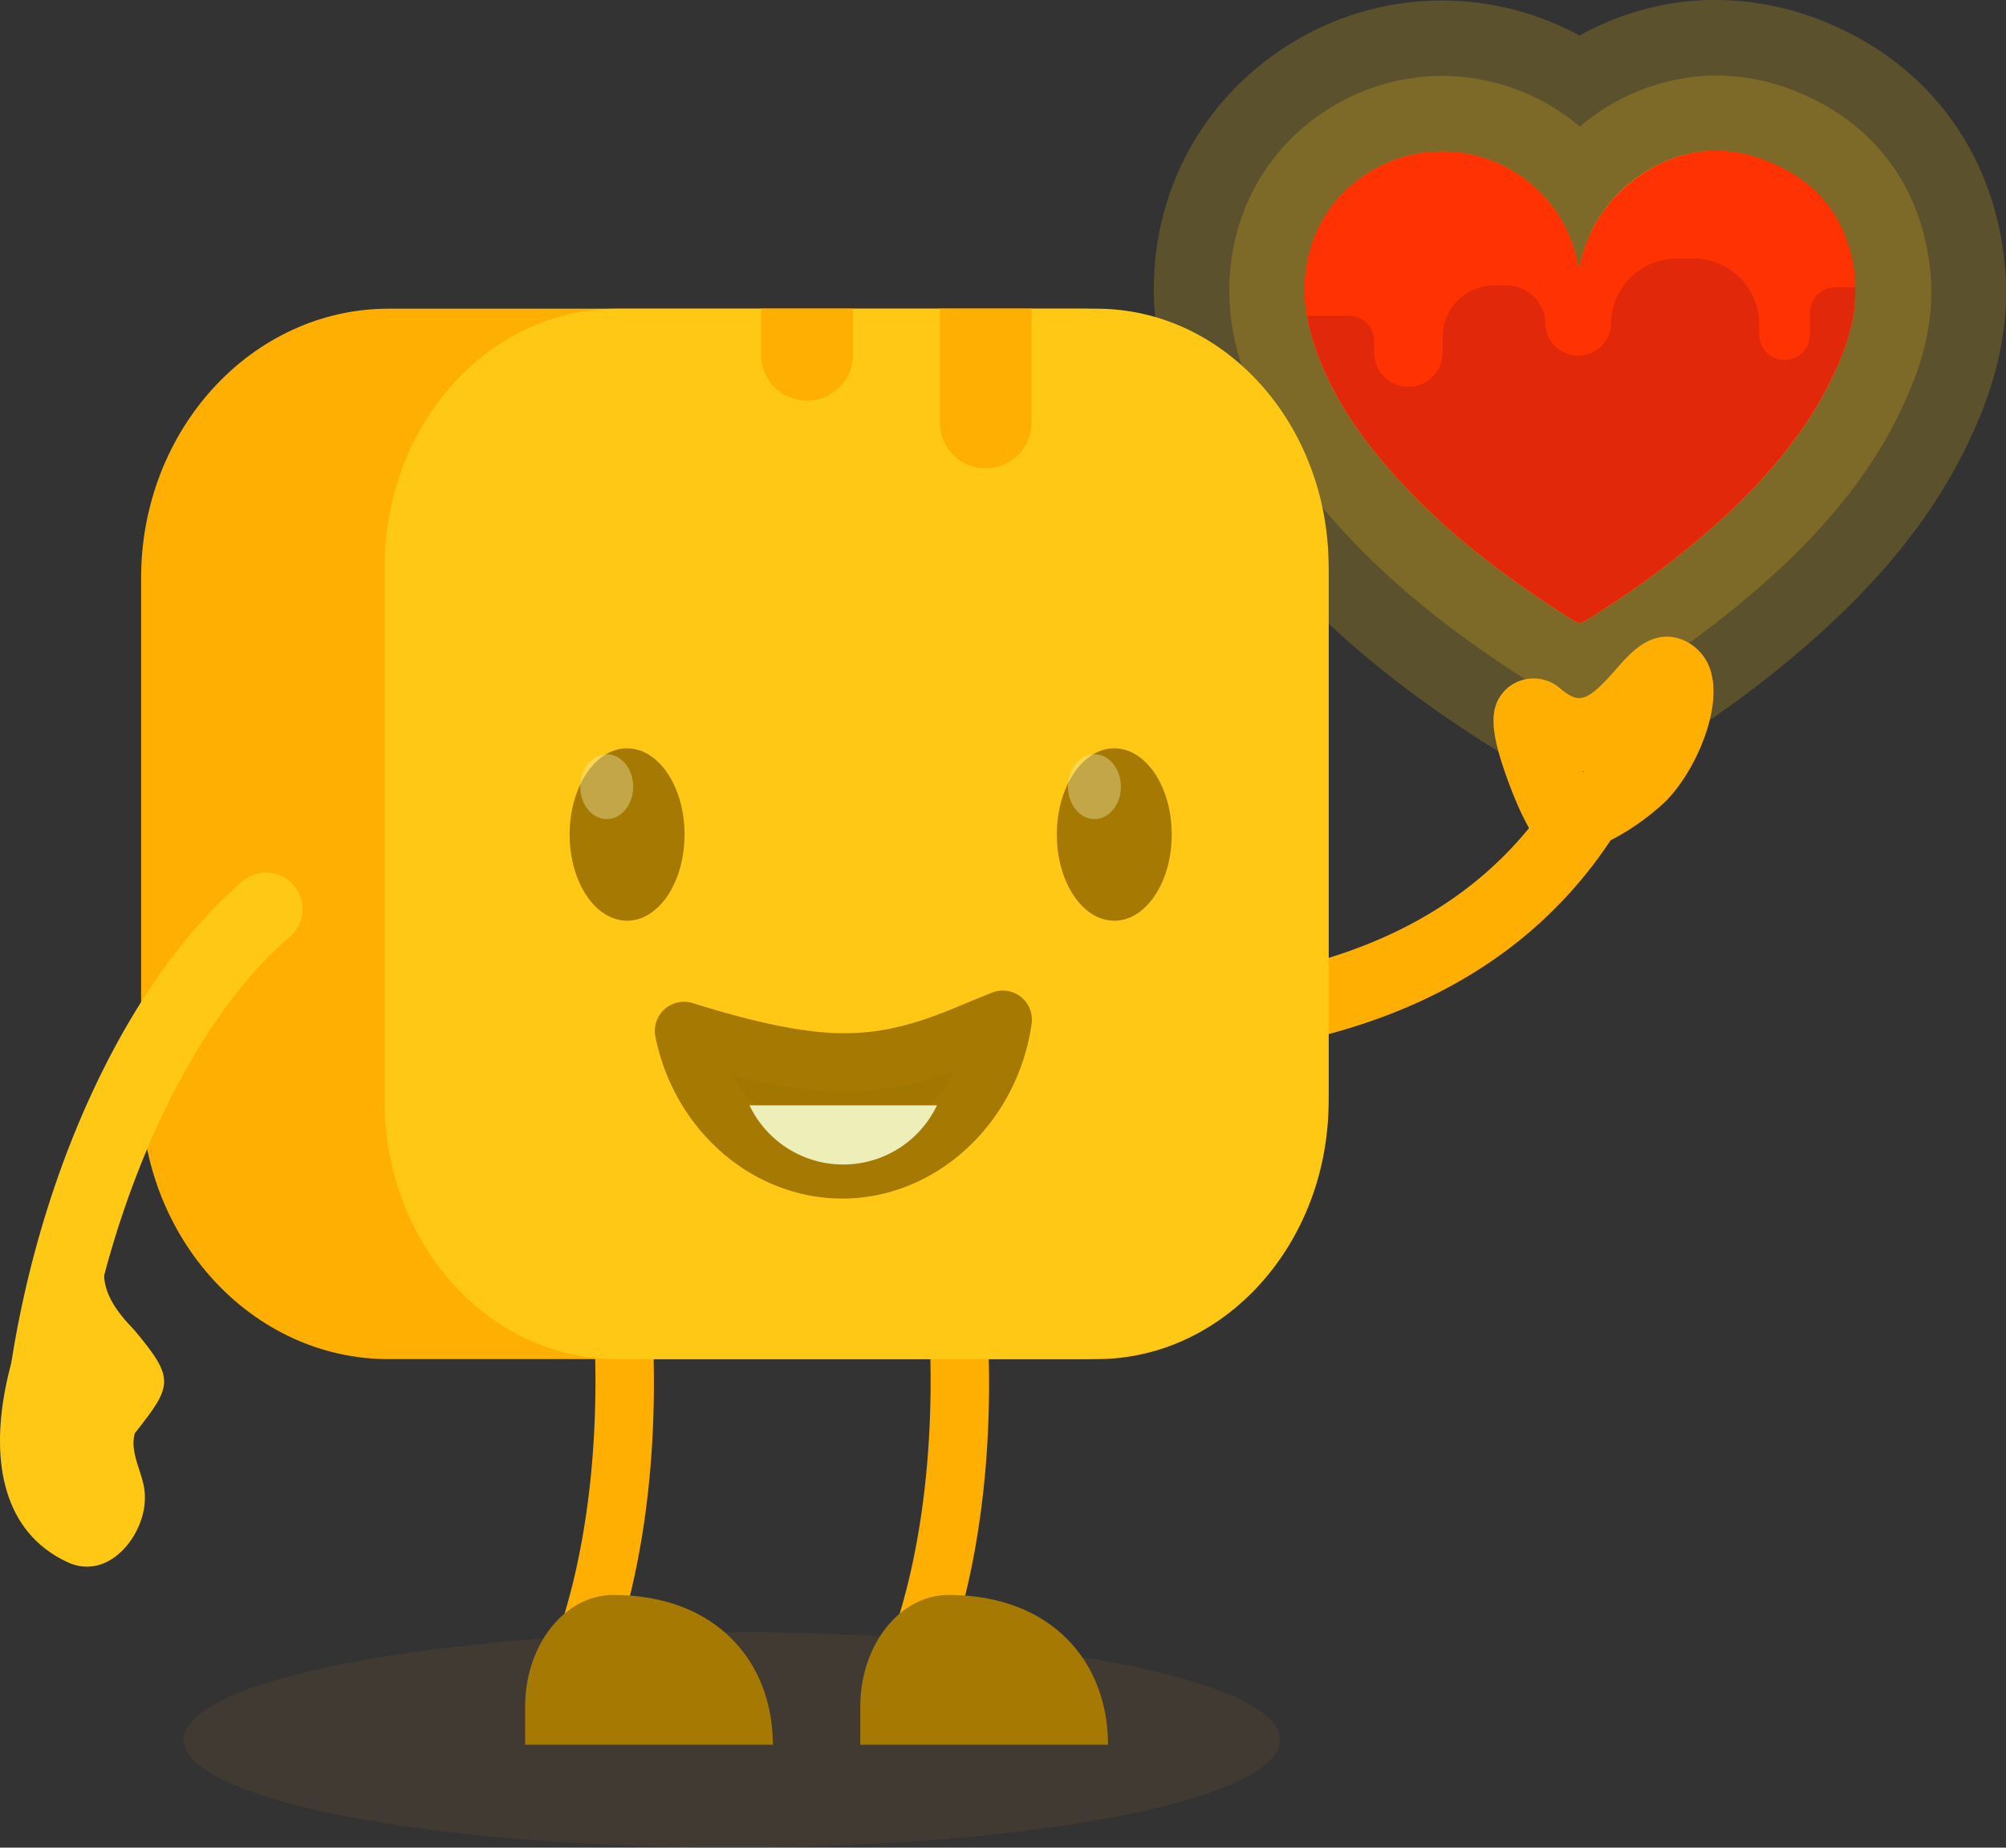 <svg xmlns="http://www.w3.org/2000/svg" viewBox="0 0 265.99 244.98"><rect x="0" y="0" width="265.99" height="244.98" fill="#333333" stroke="none"/><defs><style>.cls-1,.cls-6{fill:#ffc815;}.cls-1{opacity:0.2;}.cls-2{fill:#685335;opacity:0.25;}.cls-3{fill:#ffaf02;}.cls-4{fill:#a67902;}.cls-5{fill:#a27701;}.cls-7{fill:#eeeeb9;}.cls-8{opacity:0.38;}.cls-9{fill:#e2280a;}.cls-10{fill:#ff3203;}</style></defs><g id="Layer_2" data-name="Layer 2"><g id="Layer_1-2" data-name="Layer 1"><path class="cls-1" d="M209.45,102.58a21.28,21.28,0,0,1-11.31-3.28C185.8,91.56,176.53,83.9,169,75.2c-7.19-8.29-11.74-16.27-14.3-25.1C149.45,32.08,156.59,14,172.45,5a38.14,38.14,0,0,1,37-.28,37,37,0,0,1,18-4.73,38.71,38.71,0,0,1,15.43,3.29c13.4,5.81,21.76,17.61,23,32.37.78,9.72-2.36,17.68-4.79,22.82-4.21,8.89-10.31,16.84-19.19,25A139.06,139.06,0,0,1,221,99.17,21.36,21.36,0,0,1,209.45,102.58Z"/><path class="cls-1" d="M209.45,92.58a11.31,11.31,0,0,1-6-1.75c-11.48-7.2-20-14.25-26.92-22.18-6.21-7.16-10.1-13.94-12.25-21.34-3.91-13.47,1.35-27,13.09-33.59a28.14,28.14,0,0,1,32.11,3.07l.23-.19A28.24,28.24,0,0,1,227.49,10,28.72,28.72,0,0,1,239,12.47c10,4.35,16.06,12.87,17,24,.58,7.25-1.76,13.29-3.86,17.74-3.64,7.69-9,14.66-16.92,21.94a130.19,130.19,0,0,1-19.43,14.55A11.59,11.59,0,0,1,209.45,92.58Z"/><ellipse class="cls-2" cx="97.05" cy="230.69" rx="72.68" ry="14.28"/><path class="cls-3" d="M119.09,229.12a3.72,3.72,0,0,1-1.68-.39,3.85,3.85,0,0,1-1.8-5.16c8.66-17.9,9.22-44.09,5.93-62.11a3.86,3.86,0,1,1,7.6-1.39c3.26,17.84,3.5,46.06-6.57,66.87A3.87,3.87,0,0,1,119.09,229.12Z"/><path class="cls-4" d="M125.76,211.48h0c-6.45,0-11.69,6.63-11.69,14.81v5.05h32.85C146.92,220.37,139.46,211.48,125.76,211.48Z"/><path class="cls-3" d="M74.64,229.12a3.76,3.76,0,0,1-1.68-.39,3.86,3.86,0,0,1-1.79-5.16c8.66-17.9,9.22-44.09,5.92-62.11a3.87,3.87,0,1,1,7.61-1.39c3.26,17.84,3.49,46.06-6.58,66.87A3.85,3.85,0,0,1,74.64,229.12Z"/><path class="cls-4" d="M81.32,211.48h0c-6.46,0-11.69,6.63-11.69,14.81v5.05h32.85C102.48,220.37,95,211.48,81.32,211.48Z"/><path class="cls-3" d="M152.59,140.47a4.83,4.83,0,0,1-.19-9.66c27.34-1.09,46.15-11,55.91-29.44a4.83,4.83,0,1,1,8.54,4.52c-11.48,21.71-33,33.34-64.06,34.58Z"/><path class="cls-5" d="M217.45,102.84a28.16,28.16,0,0,1-9.66,5.8c-1.93-1.93-7.17-16.17-3.87-13.53,9.67,7.73,14.72-6.79,17.4-5.79S221.32,99,217.45,102.84Z"/><path class="cls-3" d="M207.79,113.47a4.84,4.84,0,0,1-3.42-1.41c-1.82-1.83-3.62-6.32-4.53-8.84-2.28-6.32-2.39-9.34-.41-11.55a5.34,5.34,0,0,1,7.51-.33c2.42,1.93,3.39,1.92,7.4-2.67,1.86-2.13,4.68-5.35,8.66-3.88a6.47,6.47,0,0,1,4,4.84c1.1,5.07-2.36,12.83-6.15,16.63a32.51,32.51,0,0,1-11.55,7A4.76,4.76,0,0,1,207.79,113.47Zm2-11.2.06.14.3-.17Z"/><path class="cls-3" d="M51.53,180.21c-18.1,0-32.82-16-32.82-35.72V76.64c0-19.69,14.72-35.71,32.82-35.71h91.82c18.1,0,32.82,16,32.82,35.71v67.85c0,19.69-14.72,35.72-32.82,35.72Z"/><path class="cls-6" d="M145.4,180.21H81.76C64.77,180.21,51,164.88,51,146V75.17c0-18.91,13.78-34.24,30.77-34.24H145.4c17,0,30.77,15.33,30.77,34.24V146C176.17,164.88,162.39,180.21,145.4,180.21Z"/><ellipse class="cls-4" cx="83.15" cy="110.65" rx="7.62" ry="11.43"/><ellipse class="cls-4" cx="147.75" cy="110.65" rx="7.62" ry="11.43"/><path class="cls-5" d="M132.92,135.19c-1.56,11.22-10.48,19.86-21.23,19.86-10.28,0-18.89-7.86-21-18.38,5.63,1.76,14.2,4.21,21.12,4.21C120.49,140.88,126.43,137.85,132.92,135.19Z"/><path class="cls-4" d="M111.69,158.92c-11.86,0-22.29-9-24.79-21.49A3.87,3.87,0,0,1,91.85,133c5.53,1.73,13.61,4,20,4,6.81,0,11.85-2.12,17.18-4.37l2.47-1a3.86,3.86,0,0,1,5.29,4.11C134.91,148.94,124.13,158.92,111.69,158.92Zm-14.64-16.4a16.7,16.7,0,0,0,29.6-.6,41.36,41.36,0,0,1-14.84,2.82A62.82,62.82,0,0,1,97.05,142.52Z"/><path class="cls-7" d="M124.24,146.56a13.77,13.77,0,0,1-24.86,0Z"/><g class="cls-8"><ellipse class="cls-7" cx="145.12" cy="104.31" rx="3.51" ry="4.3"/></g><g class="cls-8"><ellipse class="cls-7" cx="80.45" cy="104.31" rx="3.51" ry="4.3"/></g><path class="cls-6" d="M5.41,192.87a4.61,4.61,0,0,1-.52,0A4.84,4.84,0,0,1,.6,187.53c3.11-29.16,15.47-56.88,31.49-70.62a4.83,4.83,0,1,1,6.29,7.33c-14,12-25.35,37.88-28.17,64.32A4.83,4.83,0,0,1,5.41,192.87Z"/><ellipse class="cls-6" cx="11.85" cy="186.91" rx="8.25" ry="6.29" transform="translate(-175.26 178.88) rotate(-83.91)"/><path class="cls-6" d="M17.82,176.37c5.42,6.47,5.07,7.32.06,13.66-.83,2.82,1.44,5.69,1.33,8.56.05,4.85-4.73,11.13-10.29,8.53-17.11-8-6.19-37.53,4.37-48.27.81-.24.71,8.16.6,8.8C13.28,171.19,15.54,174,17.82,176.37Z"/><path class="cls-3" d="M100.92,40.93H113.1a0,0,0,0,1,0,0V47A6.09,6.09,0,0,1,107,53.11h0A6.09,6.09,0,0,1,100.92,47V40.93a0,0,0,0,1,0,0Z"/><path class="cls-3" d="M124.61,40.93h12.18a0,0,0,0,1,0,0V56a6.09,6.09,0,0,1-6.09,6.09h0A6.09,6.09,0,0,1,124.61,56V40.93a0,0,0,0,1,0,0Z"/><g id="vCITn4"><path class="cls-3" d="M209.37,35.81l-.15-.72a18.31,18.31,0,0,0-26.94-12.67c-7.73,4.37-11,13-8.39,22.1,1.94,6.7,5.68,12.37,10.2,17.57,7.07,8.16,15.58,14.56,24.68,20.27.69.43,1.1.17,1.63-.16a119.71,119.71,0,0,0,17.94-13.41c5.94-5.47,11.17-11.5,14.66-18.87,1.89-4,3.3-8.13,2.93-12.66-.59-7.35-4.24-12.7-11-15.62s-13.23-1.89-19,2.75A19.08,19.08,0,0,0,209.37,35.81Z"/><path class="cls-9" d="M246,38.1c.15,4.2-1.2,8.08-3,11.83-3.49,7.36-8.72,13.39-14.66,18.86A119.71,119.71,0,0,1,210.4,82.2c-.53.33-.94.59-1.63.16-9.1-5.7-17.61-12.11-24.68-20.26-4.52-5.21-8.26-10.88-10.21-17.58a24.34,24.34,0,0,1-.61-2.67c-1.32-8.07,2-15.49,9-19.42A18.3,18.3,0,0,1,209.22,35.1l.15.72A19,19,0,0,1,216,24.39c5.76-4.64,12.22-5.68,19-2.74s10.37,8.27,11,15.62C246,37.55,246,37.82,246,38.1Z"/></g><path class="cls-10" d="M246,38.1h-2.61A3.37,3.37,0,0,0,240,41.47v2.88a3.37,3.37,0,1,1-6.74,0V43a8.72,8.72,0,0,0-8.72-8.72h-2.18A8.72,8.72,0,0,0,213.62,43a4.36,4.36,0,0,1-8.71,0,5.16,5.16,0,0,0-5.16-5.16H198.1a6.81,6.81,0,0,0-6.81,6.81v2.09a4.54,4.54,0,0,1-9.08,0V45.22a3.37,3.37,0,0,0-3.37-3.37h-5.57c-1.32-8.07,2-15.49,9-19.42A18.3,18.3,0,0,1,209.22,35.1l.15.72A19,19,0,0,1,216,24.39c5.76-4.64,12.22-5.68,19-2.74s10.37,8.27,11,15.62C246,37.55,246,37.82,246,38.1Z"/></g></g></svg>